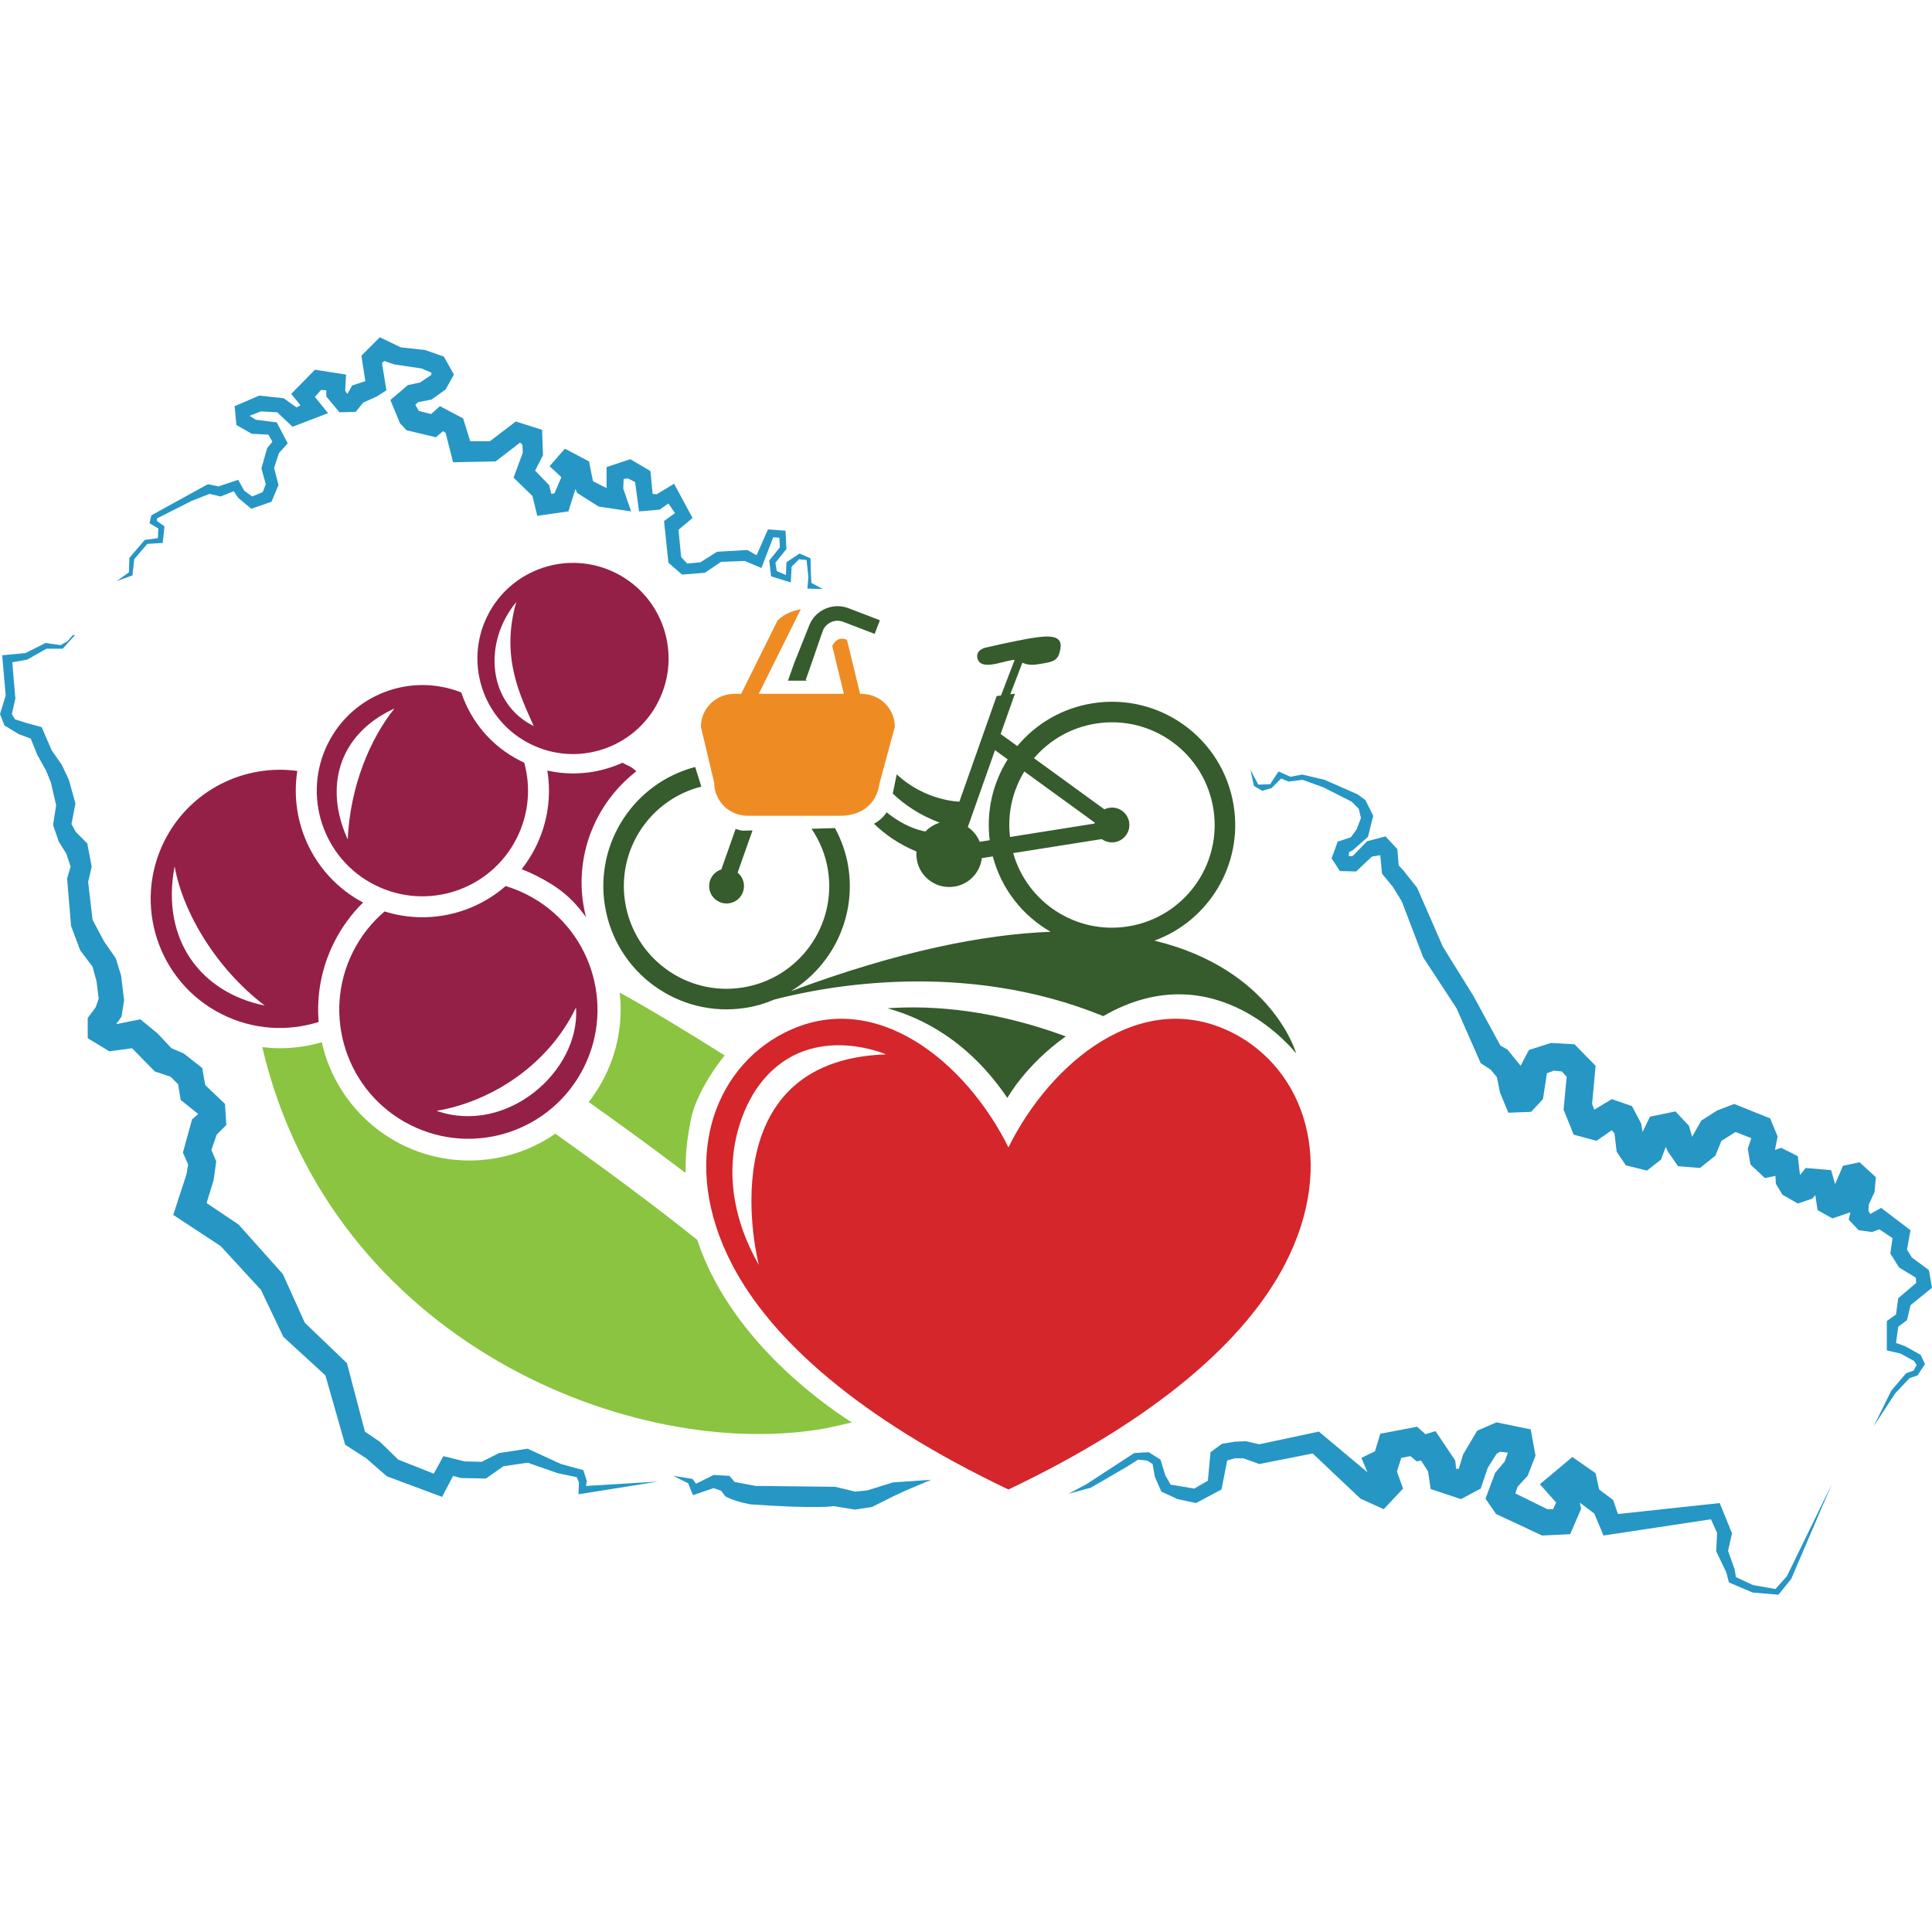 <?xml version="1.0" encoding="UTF-8"?>
<svg id="Layer_1" data-name="Layer 1" xmlns="http://www.w3.org/2000/svg" viewBox="0 0 1000 1000">
  <defs>
    <style>
      .cls-1 {
        fill: #365b2d;
      }

      .cls-2 {
        fill: #d4262b;
      }

      .cls-3 {
        fill: #2696c5;
      }

      .cls-4 {
        fill: #8ac440;
      }

      .cls-5 {
        fill: #952047;
      }

      .cls-6 {
        fill: #ee8c23;
      }
    </style>
  </defs>
  <path class="cls-2" d="M638.11,534.66c-47.29-24.16-94.45,15.34-116.15,59.23-21.7-43.89-68.86-83.39-116.15-59.23-36.68,18.73-54.28,66.97-26.99,119.65,20.23,39.03,65.72,79.77,143.15,116.66,77.43-36.89,122.92-77.62,143.15-116.66,27.29-52.68,9.69-100.92-26.99-119.65ZM392.76,654.71c-30.51-53.66-.45-92.17-.45-92.17,24.97-34.96,66.29-16.8,66.29-16.8-93.53,3.18-65.83,108.97-65.83,108.97Z"/>
  <g>
    <path class="cls-5" d="M272.51,462.94c-3.53-1.79-7.13-3.21-10.79-4.33-16.91,14.76-40.67,20.08-62.67,13.15-6.58,5.62-12.16,12.59-16.29,20.77-16.6,32.95-3.35,73.14,29.6,89.74,32.97,16.61,73.14,3.36,89.75-29.6,16.61-32.95,3.35-73.14-29.6-89.74ZM225.99,574.96c28.67-4.81,58.14-24.08,72.16-53.53,2.31,32.95-35.83,66.25-72.16,53.53Z"/>
    <path class="cls-5" d="M187.93,467.14c-25.29-13.4-38.31-41.16-34.04-68.1-27.5-3.77-55.56,9.97-68.74,36.14-16.6,32.95-3.35,73.15,29.6,89.74,16.22,8.17,34.16,9.11,50.19,4.04-1.15-13.8,1.38-28.08,8.07-41.35,3.94-7.8,9.02-14.67,14.93-20.47ZM90.38,448.44c4.41,24.29,21.64,52.94,46.62,72.03-32.87-6.67-53.88-33.9-46.62-72.03Z"/>
    <path class="cls-5" d="M194.01,458.07c26.97,13.59,59.85,2.75,73.43-24.21,6.36-12.6,7.37-26.49,3.91-39.1-.7-.31-1.38-.65-2.06-.99-15.05-7.58-25.61-20.53-30.53-35.34-26.02-10.34-56.12.74-68.94,26.23-13.59,26.96-2.76,59.83,24.2,73.42ZM204.19,366.71c-12.71,15.73-23.01,40.55-24.21,67.79-12.37-27.09-4.85-54.48,24.21-67.79Z"/>
    <path class="cls-5" d="M283.31,398.82c2.13,13.16.28,27.09-6.19,39.91-2.03,4.03-4.43,7.78-7.12,11.17,2.53.96,5.01,2.06,7.41,3.27,11.62,5.84,18.83,11.66,25.9,21.55-1.43-5.71-2.28-11.65-2.28-17.81,0-23.47,11.11-44.31,28.31-57.68-2.78-2.68-3.65-2.49-7.18-4.43-11.97,5.45-25.63,7.02-38.86,4.03Z"/>
    <path class="cls-5" d="M318.85,296.64c-24.41-12.29-54.16-2.48-66.45,21.91-12.29,24.41-2.48,54.17,21.91,66.45,24.41,12.29,54.16,2.49,66.46-21.91,12.29-24.4,2.48-54.15-21.91-66.44ZM267.22,311.62c-8.37,29,2.58,49.36,9.02,64.17-23.82-11.72-26.4-43.19-9.02-64.17Z"/>
  </g>
  <g>
    <path class="cls-4" d="M304.7,570.42c15.91,11.22,34.28,24.65,50.18,36.73-.16-8.36.58-17.04,2.44-26.04,0,0,1.19-13.9,17.74-34.84-20.13-12.68-40.47-24.99-54.29-32.46.31,2.81.49,5.66.49,8.56,0,18.13-6.21,34.78-16.56,48.06Z"/>
    <path class="cls-4" d="M360.88,641.76c-20.37-16.44-48.62-37.3-73.46-54.97-12.64,8.75-27.95,13.89-44.48,13.89-37.38,0-68.59-26.19-76.39-61.22-6.9,1.99-14.15,3.11-21.68,3.11-3.09,0-6.13-.23-9.12-.57,35.87,152.91,193.06,215.44,292.3,197.18,4.53-1.02,8.8-1.97,12.86-2.9-17.85-11.44-63.58-44.8-80.03-94.52Z"/>
  </g>
  <g>
    <path class="cls-1" d="M597.6,486.85c28.02-10.28,45.81-39.23,40.95-69.84-5.51-34.78-38.18-58.51-72.99-52.99-15.88,2.51-29.46,10.68-39,22.15l-8.62-6.25,7.39-20.88-2.4.31,6.25-16.33c1.74.78,3.99,1.46,8.12.8,8.39-1.33,10.49-1.65,11.59-8.29,1.11-6.64-5.42-6.84-15.17-5.21-9.75,1.63-23.62,4.9-23.62,4.9,0,0-5.36,1.13-4.14,5.65,1.68,6.21,12.18,1.7,18.07.76.41-.06.79-.08,1.15-.06l-7.06,18.4-2.25.31-19.3,54.65s-17.41-.19-32.44-14.12l-2.03,9.95c6.14,5.82,13.81,11.1,24.27,15.07-2.87.88-5.37,2.45-7.36,4.53-3.76-.62-11.33-2.82-20.08-9.9-1.32,1.97-3.44,4.26-6.58,5.91,5.68,5.46,12.66,10.47,22.01,14.39-.11,1.31-.06,2.65.15,4.02,1.48,9.28,10.19,15.61,19.47,14.13,7.68-1.21,13.34-7.38,14.22-14.74l5.67-.89c4.44,16.96,15.53,30.73,29.92,39.01-34.79,1.35-78.77,10.05-134.4,30.76,21.33-13.08,33.83-38.11,29.68-64.37-1.15-7.24-3.59-13.94-6.87-20.06l-12.16.35c4.23,6.24,7.26,13.42,8.51,21.37,4.59,28.99-15.17,56.21-44.17,60.8-28.99,4.6-56.22-15.17-60.82-44.17-4.34-27.38,13.07-53.16,39.44-59.81l-3.18-10.17c-31.33,8.2-51.93,39-46.75,71.65,5.52,34.8,38.18,58.53,72.98,53.01,5.23-.83,10.17-2.33,14.83-4.3,26.66-6.94,98.57-20.7,170.16,8.6,58.72-33.9,99.89,19.37,99.89,19.37,0,0-12.14-43.6-73.34-58.44ZM512.27,434.89l-5.17.81c-1.28-3.14-3.44-5.77-6.16-7.63l14.07-39.8,6.56,4.78c-7.58,12.07-11.19,26.7-9.3,41.84ZM530.19,399.32l36.44,26.45c-.02.17-.04.35-.06.5l-43.8,6.95c-1.45-12.24,1.4-24.07,7.42-33.9ZM524.43,441.56l45.84-7.25c1.86,1.35,4.24,1.99,6.69,1.6,4.92-.79,8.26-5.39,7.49-10.31-.78-4.92-5.38-8.27-10.29-7.48-.91.13-1.75.4-2.54.79l-36.43-26.47c7.92-9.27,19.05-15.86,32.04-17.92,28.99-4.6,56.21,15.18,60.82,44.18,4.59,28.99-15.18,56.22-44.19,60.81-26.86,4.26-52.19-12.39-59.44-37.95Z"/>
    <path class="cls-1" d="M459.28,521.88c18.02,4.92,42.17,16.97,62.13,46.42,0,0,9.38-17.06,30.24-31.87-36.79-13.54-67.98-16.25-92.37-14.54Z"/>
    <path class="cls-1" d="M377.49,467.52c4.92-.77,8.26-5.38,7.48-10.31-.36-2.26-1.55-4.19-3.18-5.54l7.71-21.85-4.92.14s-1.6-.11-3.82-.92l-7.41,21c-4.19,1.31-6.88,5.54-6.19,10,.79,4.92,5.4,8.26,10.32,7.48Z"/>
    <path class="cls-1" d="M417.04,351.89l2.15-6.06,6.65-19.24s.01-.04.01-.04c1.62-4.2,6.38-6.32,10.58-4.71l11.04,4.24,5.25,2.02,2.71-7.05-16.29-6.26c-8.09-3.09-17.25.98-20.35,9.06,0,0,0,.02,0,.05l-7.63,19.08-3.31,9.35h9.86c-.24-.14-.44-.31-.68-.44Z"/>
  </g>
  <path class="cls-6" d="M445.89,359.14h-.7l-6.8-27.99c-4.27-1.81-6.58,1.05-7.62,3.26l6.01,24.72h-44.04l21.75-43.8c-6.21,1.19-9.93,3.62-12.05,5.89l-18.83,37.91h-3.55c-9.55,0-17.28,7.63-17.28,17.04l6.9,29.04c0,9.41,7.75,17.03,17.29,17.03h48.01c9.54,0,18.67-4.82,20.33-17.03l7.86-29.04c0-9.41-7.73-17.04-17.28-17.04Z"/>
  <g>
    <path class="cls-3" d="M481.95,765.95l-12.94,5.45-5.9,2.72-11.8,5.9-8.85,1.36-10.9-1.82s-7.26,1.59-43.13-.91c0,0-7.95-1.36-12.94-4.09l-2.27-2.95-3.86-1.36-10.67,3.63-2.5-6.13-7.72-3.86,9.99,1.59,1.82,2.5,9.08-4.54,8.17.45,2.72,3.18,10.9,2.04,41.09.45,10.44,2.5,6.36-.68,13.17-4.09,19.75-1.36Z"/>
    <polygon class="cls-3" points="340.52 766.86 299.43 773.44 299.66 767.31 298.52 764.59 288.76 762.54 273.1 757.09 260.61 758.91 251.53 765.27 238.59 765.04 234.51 763.9 228.83 774.8 200.23 764.13 189.56 754.82 178.66 747.79 168.44 711.92 146.65 691.94 135.07 667.65 114.19 644.95 89.67 628.83 96.48 607.95 97.39 602.72 94.67 596.59 99.43 579.34 102.61 576.62 93.53 569.35 92.17 561.18 88.31 557.32 80.14 554.6 68.33 542.57 56.53 544.15 45.4 537.34 45.4 526.9 49.49 521.45 51.08 516.91 49.94 507.83 47.9 500.34 41.54 491.94 36.78 479.23 34.73 454.71 36.55 448.58 34.28 441.77 30.42 435.64 27.47 427.01 29.06 416.8 26.33 404.99 23.84 398.87 19.3 390.69 15.89 382.29 9.76 380.02 2.27 375.48 0 369.58 2.95 360.05 1.14 339.16 13.17 338.03 23.61 332.8 31.33 333.94 34.96 331.9 37.68 328.72 38.82 328.72 32.46 335.76 24.06 335.76 14.07 341.43 6.36 342.79 7.95 361.63 6.13 369.58 7.72 372.3 14.07 374.35 21.57 376.39 26.79 388.42 32.01 395.91 35.64 403.63 39.05 415.89 37 426.56 39.27 430.65 45.18 436.55 47.45 448.58 45.63 456.53 47.9 476.05 53.8 487.17 59.93 496.03 62.66 504.88 64.25 517.82 62.88 526.22 60.16 530.08 72.64 527.58 81.5 534.85 88.76 542.57 95.12 545.29 104.65 552.78 106.24 561.63 116.46 571.4 117.14 582.29 112.15 587.29 109.42 595.23 111.92 601.13 110.56 610.9 106.92 622.7 123.5 633.82 146.42 659.48 157.78 684.68 179.57 705.56 188.88 740.98 196.82 746.42 206.13 755.5 224.52 762.77 229.51 753.69 240.41 756.41 249.26 756.64 258.34 752.1 273.1 749.83 290.35 757.78 301.93 760.95 303.75 766.63 303.29 769.13 340.52 766.86"/>
    <polygon class="cls-3" points="60.39 300.79 68.56 297.84 69.47 289.44 76.28 281.5 84.22 281.04 85.13 272.42 81.27 269.69 81.27 268.33 99.21 259.25 108.51 255.62 114.19 256.98 121 254.26 123.27 257.66 130.08 263.34 140.52 259.7 144.15 251.08 141.88 242.22 144.38 234.51 148.92 229.51 143.25 218.62 132.35 217.25 129.17 215.21 135.07 212.94 143.47 213.39 151.42 220.89 169.81 213.85 163 205.45 166.17 201.82 168.9 202.04 168.9 205.22 175.71 213.39 184.11 213.17 187.97 208.4 195.01 205.22 200 202.04 197.73 187.97 198.86 186.83 204.09 188.65 218.16 190.69 223.38 192.96 223.16 194.1 217.48 197.96 211.12 199.32 202.04 207.04 207.04 219.07 210.44 222.7 225.65 226.33 229.28 223.16 230.65 224.06 234.51 239.27 256.53 238.82 269.24 229.06 270.37 230.19 270.6 234.28 265.83 247.22 275.6 256.75 278.09 266.97 294.21 264.7 297.84 253.12 298.75 255.16 309.88 262.2 326.67 264.7 322.59 252.89 322.81 247.9 325.09 247.67 328.72 249.49 330.76 264.7 341.43 263.79 345.97 260.61 349.38 265.61 343.7 269.69 345.97 291.26 353.01 297.39 364.81 296.48 373.21 290.81 385.47 290.35 394.1 293.98 400.23 278.09 403.41 278.32 403.63 283.31 398.18 290.12 399.09 298.3 409.31 301.48 409.76 293.3 413.62 289.44 417.48 289.9 418.39 298.52 417.93 304.65 425.88 304.88 419.98 301.7 419.75 298.07 419.52 288.99 413.85 286.49 407.04 291.03 406.81 297.62 402.04 295.57 401.36 291.26 407.04 284.22 406.58 274.69 397.5 274.01 391.6 287.4 386.83 284.68 371.17 285.58 362.54 291.03 355.73 291.71 352.55 288.31 351.19 274.23 358.46 268.1 348.92 250.4 339.84 255.85 337.8 255.62 336.66 243.81 326.22 237.68 313.96 241.77 313.96 252.67 306.92 249.04 304.88 238.82 292.39 232.24 284.45 241.32 290.58 246.99 286.95 255.39 285.36 255.62 284.22 251.08 276.96 243.59 281.04 235.64 280.59 222.47 266.97 218.16 253.58 228.38 243.36 228.38 239.73 216.57 227.7 210.22 223.16 214.3 216.8 212.71 214.98 209.53 216.35 208.17 223.38 206.81 230.65 201.59 234.96 193.87 229.74 184.56 219.98 181.16 207.49 179.8 196.59 174.57 187.06 184.11 189.1 197.28 182.29 199.55 179.8 203.86 178.66 202.27 179.11 193.87 163 191.37 150.74 203.86 155.51 209.76 153.46 210.9 146.88 206.13 134.17 204.77 121.45 210.22 122.36 219.98 130.31 224.52 138.93 224.97 140.98 228.6 138.25 232.01 135.3 242.45 137.57 250.62 135.98 254.71 130.53 256.98 126.45 254.03 123.27 248.35 113.05 251.76 107.6 250.62 78.32 266.74 77.41 270.83 81.95 273.55 81.73 278.55 74.91 279.46 66.97 288.76 66.74 296.25 60.39 300.79"/>
    <polygon class="cls-3" points="647.22 398.41 649.04 406.81 653.35 409.31 658.12 407.95 663.11 402.95 666.97 404.54 674.23 403.63 684.9 407.49 699.66 414.98 703.29 418.62 704.43 423.38 702.16 429.29 699.21 433.37 692.39 435.64 689.22 444.27 693.53 450.85 701.93 451.08 710.1 443.36 714.42 442.68 715.32 452.21 720.77 458.8 725.54 466.52 736.66 495.57 753.92 521.91 766.4 550.28 771.62 553.69 774.8 557.55 776.39 565.49 780.7 575.94 792.51 575.48 798.64 568.9 800.68 555.51 804.31 554.14 808.4 554.6 810.9 557.32 809.31 574.35 814.53 587.29 826.33 590.47 834.28 585.02 835.64 586.61 836.78 596.14 841.54 603.18 852.44 605.9 859.7 600.23 862.2 593.64 863.34 596.14 868.56 603.63 879.91 604.54 887.85 598.18 891.03 590.47 898.3 585.93 906.47 589.1 904.65 594.55 906.02 602.72 913.51 609.76 918.96 608.63 919.18 612.71 922.59 618.39 930.53 622.93 938.02 620.43 939.61 618.62 940.75 626.33 948.47 630.65 957.78 627.47 956.87 631.33 962.09 636.78 968.9 637.68 972.76 636.32 979.57 640.86 978.43 648.81 982.97 656.07 991.6 661.29 991.83 664.02 982.52 671.96 981.38 680.36 976.62 683.77 976.62 698.98 983.65 700.57 990.69 704.43 992.05 706.47 990.47 709.42 986.61 710.78 978.89 719.86 969.81 738.25 980.93 721.23 988.42 713.28 992.51 711.92 996.37 706.02 994.1 701.25 985.93 696.71 981.38 695.12 982.52 686.72 987.06 683.31 988.88 675.6 1000 666.52 998.41 657.43 989.56 650.85 987.06 646.77 988.88 636.78 973.67 625.2 967.99 628.38 967.08 626.56 967.31 623.38 970.26 617.03 970.94 609.31 962.54 601.59 953.92 603.41 949.83 612.94 947.79 605.68 934.62 604.54 931.67 608.17 930.53 598.41 921.91 594.1 918.73 595.23 920.09 588.2 916.23 578.89 897.62 571.4 888.76 574.8 880.59 580.02 875.82 588.42 874.23 582.75 867.2 575.26 854.03 577.98 850.17 585.93 849.49 581.61 844.72 572.53 834.28 568.9 825.2 574.35 824.06 571.4 825.88 551.65 814.98 540.52 802.72 539.84 791.37 543.47 787.06 551.65 780.25 543.25 776.62 541.2 762.54 515.32 746.88 490.13 733.48 459.48 726.45 450.62 723.95 447.9 723.27 439.5 717.14 432.92 707.61 435.41 700.11 443.13 698.07 443.13 698.3 441.09 700.34 439.95 708.06 433.14 710.78 422.25 706.7 414.07 702.61 411.12 685.58 403.63 674.01 400.91 667.88 402.04 661.75 399.32 657.43 405.9 651.31 406.13 647.22 398.41"/>
    <polygon class="cls-3" points="948.24 767.99 927.13 817.25 920.54 825.43 907.15 824.29 894.89 819.07 893.53 813.85 888.31 802.95 888.76 793.42 885.58 786.38 829.97 794.78 825.2 783.43 817.71 777.75 818.39 780.93 812.71 794.1 798.18 794.78 774.35 783.65 768.9 775.71 773.89 762.32 778.89 756.41 780.48 751.87 776.39 751.42 774.57 752.55 770.03 759.82 766.4 770.49 756.19 775.94 740.52 770.72 739.16 761.63 735.53 755.96 733.26 756.41 730.08 753.69 725.31 754.6 723.04 761.63 726.22 770.49 716.23 781.16 704.2 775.71 679.46 752.33 651.76 757.78 643.59 754.82 639.05 754.82 635.19 755.96 632.24 770.94 619.07 777.98 609.53 775.94 601.13 772.08 597.73 764.36 596.59 757.78 593.64 755.96 589.1 755.5 582.97 759.36 564.59 770.03 553.01 773.21 562.32 768.22 587.06 752.1 594.55 751.65 600.68 755.5 603.18 763.68 605.9 768.45 618.16 770.49 625.2 766.4 626.56 751.65 632.46 747.33 639.27 746.2 644.95 745.97 651.76 747.56 682.63 740.98 707.83 762.09 704.65 754.6 711.69 751.19 714.42 742.11 733.48 738.48 737.8 742.34 743.02 740.75 753.23 755.96 753.69 760.27 755.05 760.27 757.32 752.78 764.59 740.52 774.57 736.21 792.28 739.84 794.78 753.46 790.69 763.9 785.47 769.58 784.34 772.99 800.91 781.16 803.86 781.16 805.45 777.75 797.05 768.22 813.85 754.14 825.88 762.54 827.7 770.94 834.96 776.39 837.46 783.65 890.12 777.98 896.48 793.64 894.44 802.72 897.84 812.26 898.52 816.34 907.38 820.43 918.96 822.47 924.86 815.89 948.24 767.99"/>
  </g>
</svg>
